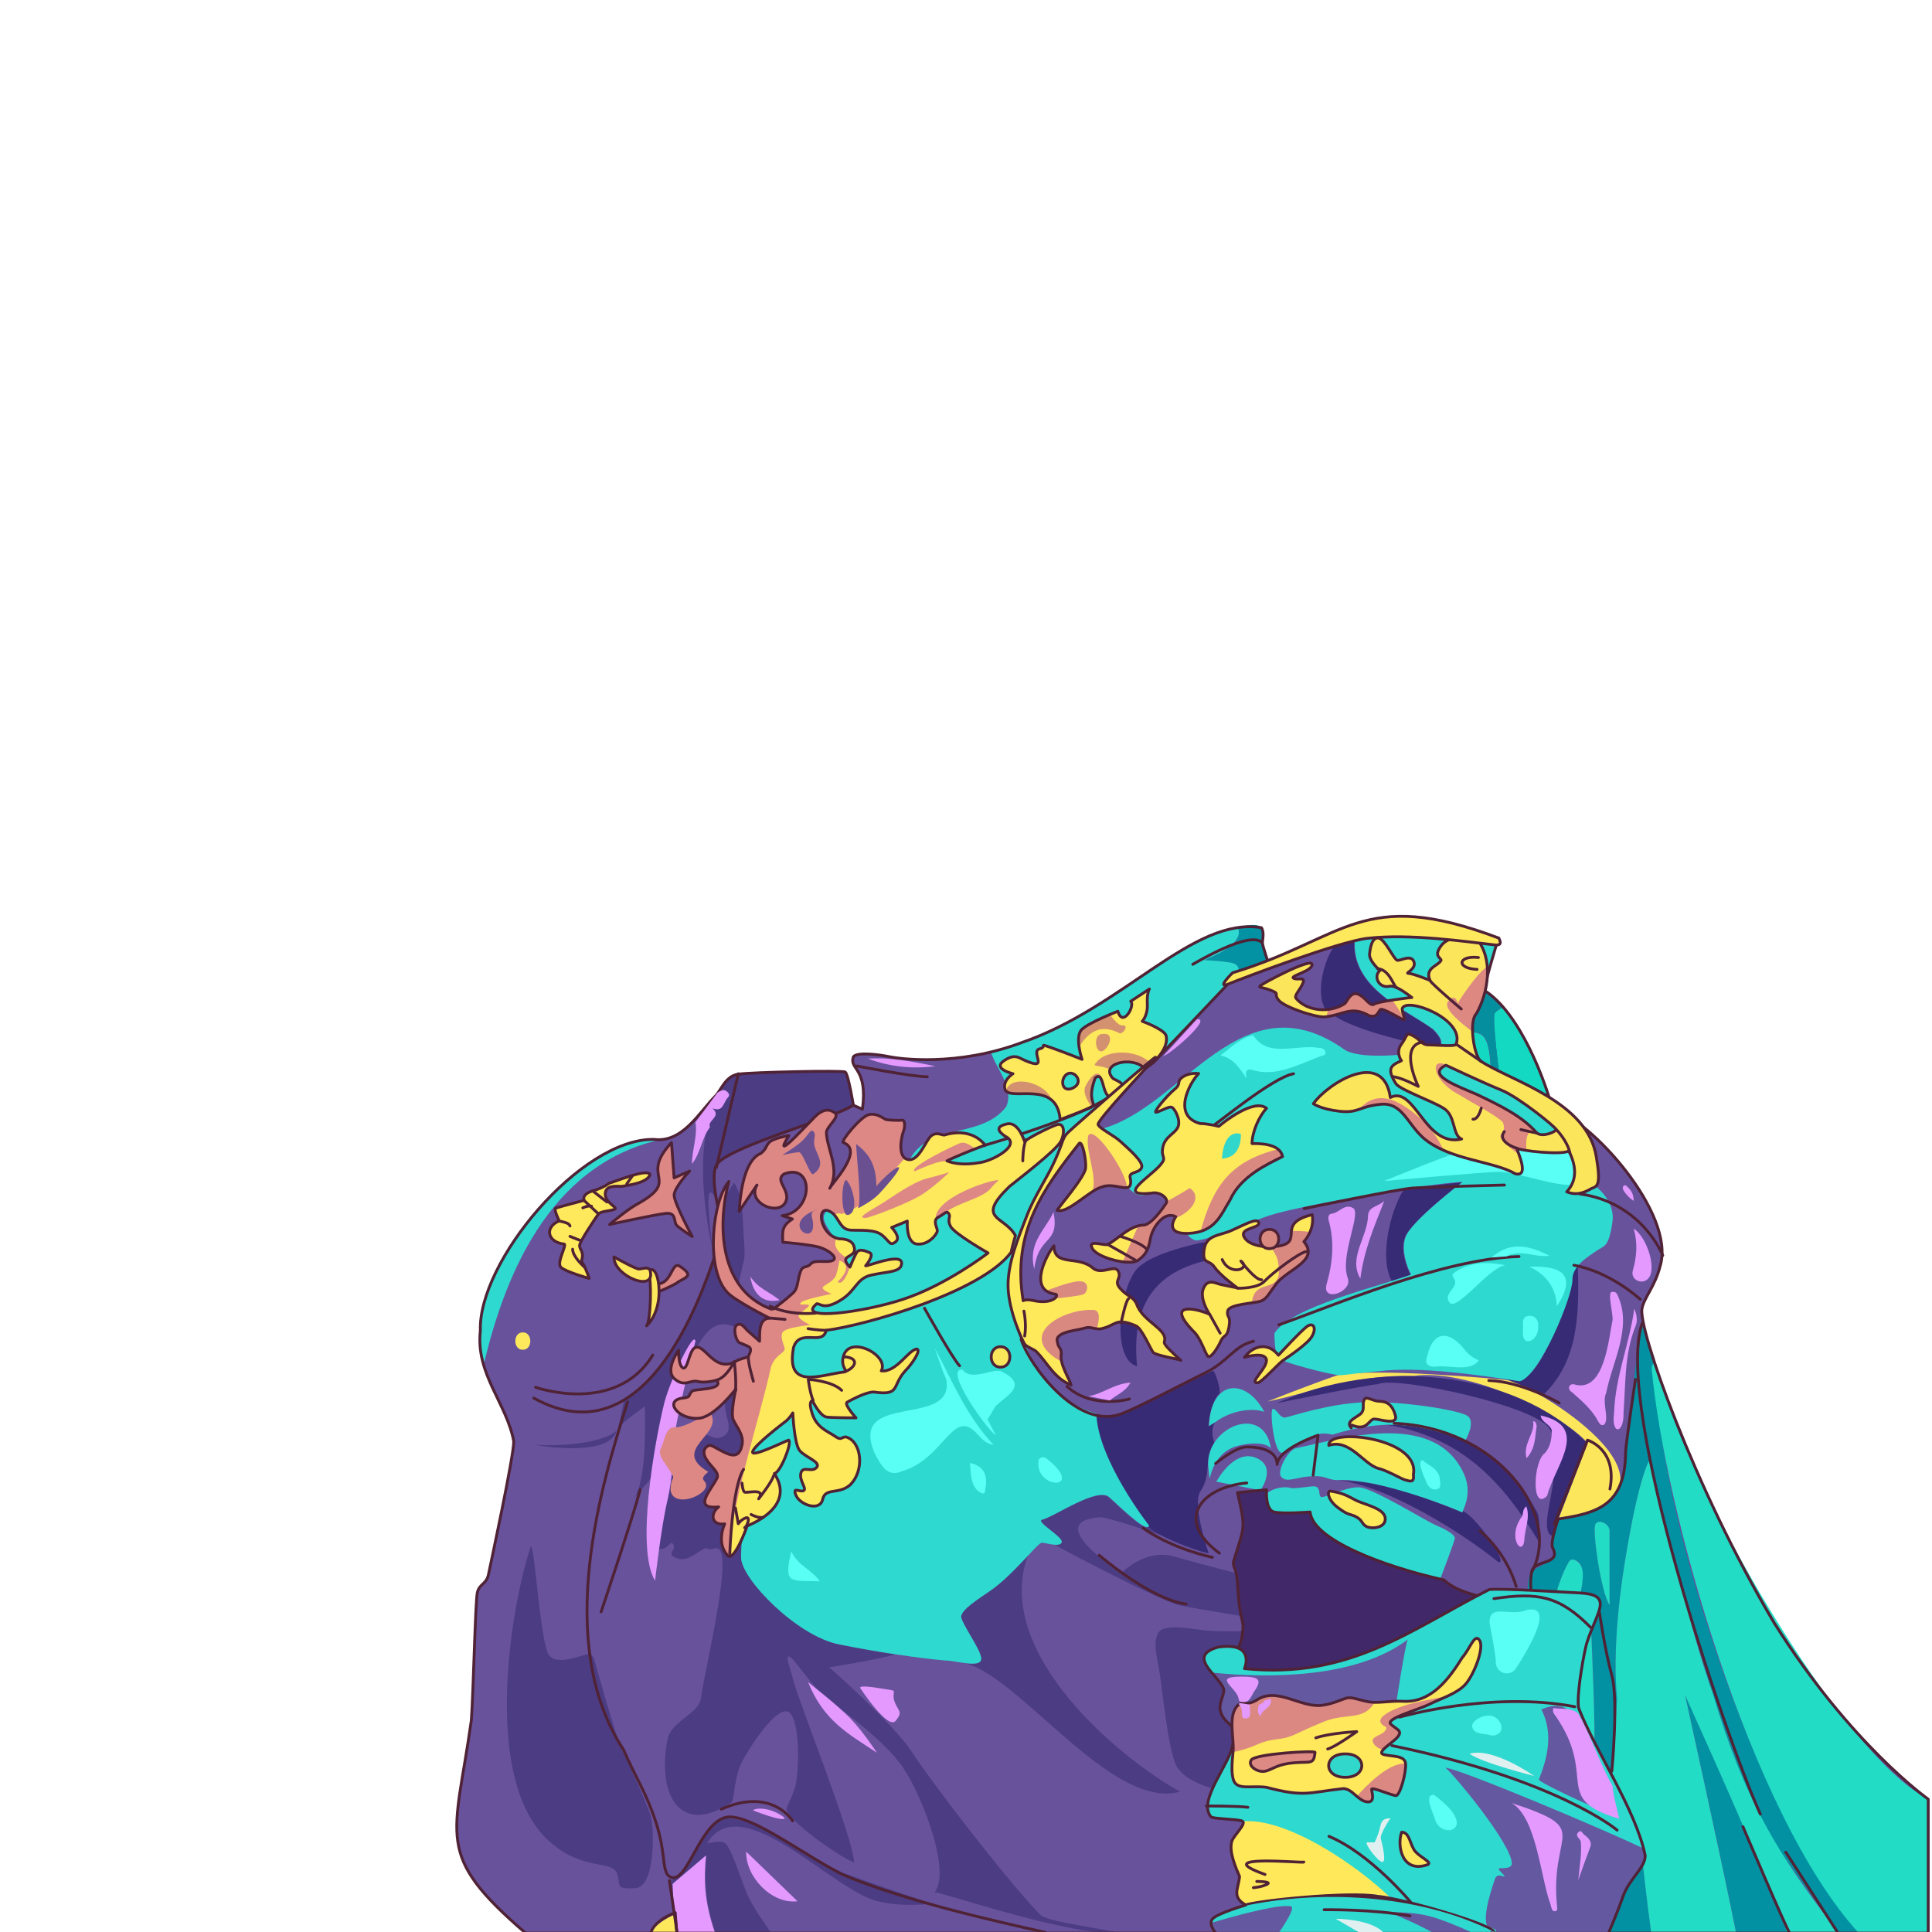 <svg version="1.1" id="图层_1" xmlns="http://www.w3.org/2000/svg" x="0" y="0" viewBox="0 0 1024 1024" style="enable-background:new 0 0 1024 1024" xml:space="preserve"><style>.st1{fill:none}.st2{fill:#2ed9cf}.st3{fill:#4c3c83}.st5{fill:#fee85b}.st6{fill:#4f2235}.st7{fill:#382b75}.st9{fill:#0191a2}.st10{fill:#22dcc5}.st12{fill:#14d9c2}.st14{fill:none;stroke:#4f2235;stroke-width:1.5;stroke-linecap:round;stroke-linejoin:round;stroke-miterlimit:10}.st15{fill:#59fff5}.st16,.st17{fill:#dd8884;stroke:#4f2235;stroke-width:1.5;stroke-linecap:round;stroke-linejoin:round;stroke-miterlimit:10}.st17{fill:#fee85b}.st18{fill:#e399fe}.st19{fill:#dd8884}.st20{fill:#d4916f}.st21{fill:#6a5091}.st22{fill:#fee95b}.st23{fill:#da8980}.st25{fill:#dd8982}.st27{fill:#ffe95b}.st28{fill:#6458a0}.st29{fill:#e0f0f1}.st31{fill:#db8882}.st37{fill:#fee95b;stroke:#4f2235;stroke-width:1.5;stroke-linecap:round;stroke-linejoin:round;stroke-miterlimit:10}</style><path d="M794.3 497.3c-1.2 3-7.1 23.4-7.8 27.5 19.3 11.8 32.9 49.3 36.3 63 19.8 5.1 65.6 55.4 57.1 83.3-2.7 10.7-8.5 16.6-9.6 22.4-2.3 10 27.1 94.3 70 166.6 40.6 64.6 81.7 93.5 81.7 93.5v71H278.6c-48.7-41.9-37.6-50-28.8-112.7 1.1-14.4 2.1-63 3.2-67.8 1.1-4.8 4.8-4.3 5.9-9.6s13.4-62.5 13.4-70.5c-3.7-20.2-20.3-35.7-17.7-58.7-1.3-36.4 53.1-101.9 91.9-101.4 15.3 2 24-14.3 32.6-22.9 3.2-3.2 5.3-10.7 12.3-11.7s55-2.1 56.6-1.1c1.6 1.1 4.3 17.6 4.3 17.6l4.8 2.1c3-22.2-7.2-20.9-4.8-27.8 2.1-2.7 13.9-1.1 19.2 0 5.3 1.1 35.8 5.3 70-7.5 54.1-18.6 90.9-67 127.1-60.9 1.6 2.7.5 6.4.5 8s3.7 12.3 3.7 12.3c47.6-26.6 75.3-19.5 121.5-14.7z" style="fill:#68529c"/><path class="st1" d="M742.1 726c-4.2.2-8 .5-11.4.8 24.1.9 66 4.4 68.7 4.8-.2 0-.6-.2-1.1-.6-13.4-2-41.8-5.8-56.2-5zM749.5 729.2c13.5.2 32.3 2.8 46.4 8.1-14.5-6.3-31.7-8.5-46.4-8.1z"/><path class="st2" d="M256.3 723.7c12.3-52.7 38-109.3 97.7-120.5-.9.1-5.4.4-7.8.5-44.6 1-104.6 77.5-89.9 120z"/><path class="st3" d="M419.1 700.7c-9.9-9.9-32.3-6.3-26.4-25.5 1.2-7.2 2.5-6.7 1.7-16.4-1-13.4-.1-24.3-5.4-32 0 0-5.2 8.7-7.9 11.3 2.2 1.9-.7 23.7-.6 24.5-6 14.3-25.1 68.9-49.6 79 0 0-2.5 12.6-3.4 15.6 3.2-4.1 14.3-11.8 14.3-11.8 0 6.7 1.3 40.8-6.3 49.2 0 0 9.7-10.9 11.4-13.5 1.7-2.5 1.3 24.8 1.3 24.8l7.1-38.7c-.5-19.3 1.2-30.2 11.8-48.4 15.3-33.7 26.8-7.4 46.8-3.1 2.1-4.9 4.5-12.3 5.2-15z"/><path class="st3" d="M327.6 757.2c-.3.4-.5.7-.8 1.1.4-.4.7-.8.8-1.1zM379.7 638.6c.2.4.7.1 1.4-.5-.5-1-1.3-2.3-2-3.5.1 2 .3 3.5.6 4z"/><path class="st3" d="M379.3 617.6c16-12.5 55.3-21.5 73.7-31.6l-.8-.4s-2.7-16.6-4.3-17.6c-1.6-1.1-49.7 0-56.6 1.1-6.7.8-7.5 7.5-10.4 12.3-13.3 22.2-7.5 60.6-3.8 78.2.9 1.6-5.2-37.8 1.8-25-.3-5.4-.2-14.6.4-17zM282.6 765.6c3.3.8 40.4 6.9 44.2-7.3-9 7.8-36.2 8.3-44.2 7.3zM396 1003.9c-3.5-8.3-8.9-26.4-12.4-27.4s-8.9.6-8.9.6c18.3-30.6 67.9 26.7 91.8 30.9 12.4 2.9 27.4 1 27.4 1s-44.6-15-49.7-17.5c-20.4-8.7-40.5-29-62.4-27.7-11 5.4-16.7 30.4-26.2 32.5 0 0 .7 6.3 1.6 13.9-.3-6.5-.5-11.6-.5-11.6l17.7-15.1c-1.2 12-.7 25.2 5 41.3H409c-4.4-6-10.6-15.3-13-20.9z"/><path d="m374.2 983.4-17.7 15.1c-.1-.8.5 10.3.6 14.7.6-.4 1.4-.3 1.4.5l.9 10.9H379c-5.9-16.9-6-28.6-4.8-41.2z" style="fill:#e59aff"/><path class="st5" d="M357.3 1014.9c-2.8 1.2-10.8 5.1-11.5 9.8h12.3l-.8-9.8z"/><path class="st6" d="M358.3 1013.1c-3.1.3-12.8 5.2-14.1 11.5h1.5c.7-4.7 8.7-8.6 11.5-9.8l.8 9.8h1.5l-.9-10.9c.1-.2-.1-.4-.3-.6z"/><path class="st3" d="M292.4 977c16.2 14.2 31.9 9.1 34.5 15.7 2.5 6.6-1.5 8.6 9.6 8.1 11.2-.5 10.1-31.4 8.6-37.5s-12.7-30.4-15.7-36.5-14.7-48.2-14.7-48.2l-1.5-2c-3-.5-17.7 7.1-22.3.5-4.6-6.6-7.6-59.8-9.6-57.3-10.1 29.5-27.2 125.8 11.1 157.2zM588 793.9c-6.1-6.4-29.5 10.2-36 11.7-3.9 1.1 18.9 13 7.2 13.2 6.6 4 57.1 30.1 65.7 32 9.1 2 50.7 8.6 50.7 8.6l-17.2-24.8s-20.3-5.1-36-9.6c-15.7-4.6-28.4 9.1-28.4 9.1-3.2-3-41.1-27.6-11.1-29.9 4.8 0 26.8 7.6 32.6 9.6-2.3-1.3-4.6-2.9-6.9-4.5-1.9 2.9-17.7-12.9-20.6-15.4zM655.4 895.8c13.6-7.4 14.6-6.3 20.3-19.2l-8.6-11.7c-6.6-1-19.3.5-30.4-1-11.2-1.5-21.3-3-23.3 2.5-2 5.6-.5 10.1 1 18.8 1.5 8.6 4.6 42.1 9.1 50.7 4.6 8.6 20.3 12.7 22.8 12.7S664 944 664 944s-1-17.7-2.5-20.3c-1.5-2.5-11.7-11.7-13.2-13.7s3.5-12.1 7.1-14.2zM524.1 843.6c-12.1 8-13.7 10.1-14.7 12.7-1.1 6.2 24 30.5 0 24.8 29.7 4.7 79.1 78.9 116.1 68.5-30.3-16.5-99.7-72.9-80.7-125.2-5.5 5.9-13.4 14.4-20.7 19.2zM551.5 1015c-15.8-16-55.7-67.3-69.4-88.2-8.9-12.6-34.5-36-42.6-43.1 0 0 23.6-3.6 35.1-6.8-9.3-1.4-19.6-3.2-30-5.3-22.3-4.6-51.2-34.5-51.7-45.6-.4-9.3 4.8-52.7 8.6-74.1-4-8.5-10.1-18.2-14.7-13.6-7.1 7.1 3.5 17.7-2.5 22.3-6.1 4.6-8.1-2.5-14.7.5s-11.2 11.7-14.2 20.8c-1.7 8.1-15.9 41.7-4 39 3.6-1 4.1-5.1 5.6-2 1.5 3-4.6 4.6 2 7.1s13.7-7.1 16.2-5.1 8.6-6.6 7.6 12.2-10.1 57.3-11.2 66.4c-1 9.1-14.7 11.7-17.7 21.8-5.9 29 5.8 52.7 34 33.9 1.5-2.6 1-13.7 6.1-22.8s19.3-30.4 24.8-24.3c5.6 6.1 4.6 33 2.5 39.5-2 6.6-5.3 10.6-4.1 12.2 3.3 7.5 28.8 24.9 35.5 27.4-.3-12.7-28.3-82.5-32-95.8-1.7-7-5.1-14.7-2-13.2 3 1.5 11.7 16.5 21.8 23.8 10.1 7.4 27.4 20.8 35.5 31.4 10 11.2 29.1 58 19.3 69.5 1.8-.7 71 23.2 98.3 21.8-6.5-2.2-38.4-6-42.1-9.7z"/><path class="st7" d="M608.7 808.6c0 .2-.1.4-.2.5 7.5 7.1 33.2 15.2 32.1 14.1 0 0-8.6-24.8-4.6-32.4 6.7-9.7 1.7-17.8 7.6-26.1-1.1-3.7-1.7-7.2.4-11-2.1 1.3-3.5 2.2-3.5 2.2s.6-12.1 6-17.6c.1-3.5-2.2-10.8-3.5-11.8 0 0-40.6 19.3-47.7 22.3-8.9 3.5-12.2.8-14.6 1.9 1.7 24.8 28 57.9 28 57.9zM650.8 666.2l-9.6-8.1c-1.5-.5-27.4 5.1-36 12.2-11.4 6.6-17.3 50.2-2.5 53.8-3.7-36.7 13.2-53.9 48.1-57.9z"/><path d="M749.5 729.2c32.2-4.1 82.3 23.4 92 35.8l-15.7 40.6c79.8-13.7-7.6-69-26.3-74-3.9-.7-73.2-6.9-90.9-2.6-13 4.4-36.8 13.8-36.8 13.8 22.3-4.4 45-14.3 77.7-13.6z" style="fill:#fce65b"/><path class="st7" d="M759.3 545.5c-14.5-10.7-46.1-22.6-41-50.5-12.2-3.2-23.1 28.6-15.9 39.7 12.8 12.4 48.8 17.5 57 21.7 5.3-1.2 6.1-4.7-.1-10.9zM817.6 718.9c-6.1 11.2-12.2 13.2-12.2 13.2s-2.8-.4-7.2-1.1c1.6.5 18.3 7.3 20.4 7.7 18.1-17.9 18.4-42.3 17.7-67.8-1.8 2.1-3 4.6-3 7.5 0 7.6-9.6 29.4-15.7 40.5zM744.6 656c3-8.6 30.4-29.4 30.4-29.4s-16.7 1.8-30.8 3.6c-7.6 11.8-13.2 36.7-6.6 48.7 6-1.9 10-3.2 10-3.2s-6-11-3-19.7zM740 788.9c-11.6-3.6-24.4-3.7-31.3-4.4 27.1 2.8 68.2 29.3 85.5 43.5 6 1.1-12.4-24.8-18.9-27.1-.2.4-.3.7-.3.7s-20.2-8.2-35-12.7zM733.1 754.9c42 6.1 63.7 31.5 82 61.4 0 0 2.5-11.7-1.5-16.7-11.8-22-37.2-44.7-80.5-44.7z"/><path class="st7" d="m825.7 805.6 15.7-40.6c-40.1-39.9-111.4-45.1-164.7-21.3 0 0 44.6-9.1 53.7-10.1 9.8-4.5 86.7 12.2 91.3 24.4 4.1 4.1 1.5 15.7 1.5 23.8 1 8-7.8 30.8-.1 32.4.1-4.3 2.7-9.2 2.6-8.6z"/><path class="st9" d="m870.8 988.6-17.2-31.9 3.5-56.8s-3.5-24.8 4.1-72 13.2-54.2 13.2-54.2c11.1 46.9 37.4 154.3 63.9 199.7 5.9 9 26 37.4 36.4 51.2h10.5c-56.6-64.4-108.1-229.5-108.1-302.8-4.6-12.8-6.7-20-6.9-20.4-5.1 29.7-7.5 69.2-12 87.3-2.5 11.1-31.9 16.8-32.6 16.9-3 1.8-2.8 17.2-2 19.8 0 2-9.6 5.1-12.2 8.1-2.5 3-2 23.3-3 21.8L771 1024.6h104.2c-2.1-15.7-4.4-36-4.4-36zm-38.5-161.7c10.8-2.5 5 21 4.1 22.3l-12.2.5c0-7.6 6.6-21.8 8.1-22.8zM845 927.8c-1 7.6-11.7-4.6-14.2-15.7-3.3-17-3.8-30.3-4-41.6l16.7-5.1s2.5 54.8 1.5 62.4zm8.1-77.1c-4.6-6.6-9.1-39-7.6-42.6 1.5-3.5 7.6-.5 7.6 3v39.6z"/><path class="st9" d="M893.2 898.4s20.1 90.8 27.1 126.2h27.2c-18.7-47.1-36.4-86.5-54.3-126.2z"/><path class="st10" d="M826.7 870.5c.2 11.3.7 24.5 4 41.6 2.5 11.2 13.2 23.3 14.2 15.7s-1.5-62.4-1.5-62.4l-16.7 5.1zM838.9 833.5c-.5-6.1-5.1-7.6-6.6-6.6s-8.1 15.2-8.1 22.8l12.2-.5s3-9.6 2.5-15.7zM907.9 897.9c-13.1-36.6-27-99.7-33.5-124.2 0 0-5.6 7.1-13.2 54.2s-4.1 72-4.1 72l-3.5 56.8 17.2 31.9s2.2 20.3 4.4 36h45c-7-35.4-27.1-126.2-27.1-126.2 18 40 35.5 78.8 54.3 126.2h27.3c-33.4-42.7-49.9-70.9-66.8-126.7z"/><path class="st10" d="M875.4 725c6.5 73.4 51.7 235.9 109.8 299.6h36.8v-71c-46.5-23.9-128.6-165.9-144.9-231.9-1 1.1-1.7 2.2-1.7 3.3z"/><path d="M655.4 498.4c-2 4.1-17.2 10.6-17.2 10.6s13.2.5 16.2 2 2 5.6 2 5.6-1.4 1.3-3.5 3.4c10.3-9 28-5.2 30.9-13.2-6.5 2.9-11 5.1-11 5.1s-3.7-10.7-3.7-12.3c1.5-9.3-.7-10.9-13.1-8.2.5 2.5.3 5.2-.6 7z" style="fill:#0292a3"/><path class="st2" d="M392.8 825.9c.5 11.2 29.4 41.1 51.7 45.6 10.4 2.1 20.7 3.9 30 5.3 10.6 1.6 19.8 2.7 26.3 3.3 5.4-.1 19.4 4.4 19.3-1 0-4.6-11.7-20.3-10.6-22.8 1-2.5 2.6-4.6 14.7-12.7 7.3-4.8 15.2-13.3 20.8-19.2 3.6-3.9 6.3-6.7 7.1-6.7 1.4-.3 10 2.9 10.7-.5 0-3-13.7-10.6-10.6-11.7 6.5-1.4 30-18.1 36-11.7 2.9 2.4 18.8 18.3 20.6 15.2.1-.1.2-.3.2-.5-.1 0-27.3-34.9-27.9-59.3-38.4-10.3-51.5-64.8-42.1-91.3 26.3-56.1 72.6-95.4 117.5-141.4 0 0 1-4.1-2-5.6s-16.2-2-16.2-2c2.5-1.4 22-8.1 17.7-17.5-39.5 8.8-74 52.4-130.8 66.1 2.5 8.6 12.6 19.1 8.1 29.1-14 18.2-44.2 7.3-52.8 31.9-4.6 8.6-3 9.1-12.7 16.7-9.6 7.6-26.9 2.5-30.4 7.6s5.6 11.2 7.1 19.3 2.5 14.7-2 18.3c-4.6 3.5-17.2 6.1-20.3 12.2-3.8 8-4.1 13.6-8.3 23.3-4 10-7.3 14.9-10.5 26.4-5.1 21.8-10.9 71.8-10.6 83.6zM665.5 772.6c-11.7-4.6-20.8 12.7-20.8 12.7l23.3 4.6c.1 0 9.2-12.7-2.5-17.3z"/><path class="st2" d="M640.6 779.1c.2 2.7.6 4.7.6 4.7s2-14.7 15.7-17.7 16.7 1.5 16.7 1.5c-3.8-24.7-36.5-10.6-33 11.5zM777.6 750.3c-5.1-3-33.5-7.6-53.2-7.1-19.8.5-40.1 7.6-43.1 8.1s-4.6-4.6-6.6-4.6.5 23.3 4.6 23.3c9.1-1.9 14.6-12.8 26.9-9.6 30.1-9.3 46.7-5 70.5 3 0 0 5.9-10 .9-13.1zM670.1 806.6c15.5 28.4 43.7 34.5 67 41.1l26.4-11.2s7.6-19.8 7.6-21.3-3.5-4.1-9.6-6.6-34-20.3-41.6-20.3-18.2 6-19.8 5.1.5-6.1-4.6-5.6-8.1 1-10.6 1c-7.8-2.4-22.7 3.4-14.8 17.8z"/><path class="st2" d="M775.5 780.3c-16.1-33.5-66.5-17.2-88.8-12.7-4.6 1.5-10.1 12.7-7.6 15.2s4.7 1.4 12.2 0c12.2-1.4 10.8 1.4 17.4 1.7 18.1-1.5 56.6 12.6 66.3 17.1 1.5-3.3 5.4-11.6.5-21.3zM730.7 726.8c21.3-2.8 54.6 2.2 74.8 5.3 10.6-2.7 28-44.8 27.9-53.8-.2-7.1 8.2-12.2 12.6-15.2 4.1-3 6.6-1.5 8.6-15.2S842 626.1 842 626.1c-1-8.7-5.6-17.3-1.4-27.2-4.8-2.8-11.4-7.4-17.7-11.1v-.2c-6.6-4.3-12.8-8.3-15.8-10.2-8.1-5.1-28.4-7.6-29.9-13.2-6.2-23.9-2-27.9 11.8-49.1.7-3.1 5.5-18 5.5-18-1.7.1-61.5-7.7-75.6-3.8-6.5 29 25.5 41.1 40.7 52.2 6.2 6.2 5.5 9.7.2 11-7.5 1.8-36.9 5.8-46.8.1-54.6-39-85.4 29.2-128.3 41.5-2.5 1 3.5 21.8 13 31.2s9.8.2 18.4 1.7c14.4 5.7 6.7 22.3 17.3 26.4 4.6 1 31.4-10.6 39.5-13.2 18.4-5.8 83.4-16.8 102.4-17.8 0 0-27.4 20.8-30.4 29.4-3 8.6 3 19.8 3 19.8-19.9 7.1-63.1 17-72.4 31 0 0-.2 11.7 2.5 13.7 3.1 2 25.5 8 31.9 8.6 2.1.1 8.8-1.1 20.8-2.1z"/><path class="st12" d="M833 592.6c-2.7-2.3-8.2-4.2-9.7-4.7 6.1 3.9 12.5 8 17.3 11-3.9-3.3-6.7-5.5-7.6-6.3zM775.5 537.4c-2.5 8.1 0 21.3 1.5 26.9 1.6 5.6 21.8 8.1 29.9 13.2 3.1 1.9 9.2 5.9 15.8 10.2-1.3-5.4-14-44.2-26.5-53.7-2 1.3-3.6 2.3-4 3.1-1.5 2.5 2.5 33 2.5 33l-4.6-1c-.4-32.4-10.9-15.1-14.7-27.4-.2-6.2 6.6-18.7 11.4-18.5.4-1.6 1-4 1.4-5.9-5.3 6.4-11.2 15.4-12.7 20.1z"/><path d="M775.5 541.5c3.9 12.3 14.3-4.9 14.7 27.4l4.6 1s-4.1-30.4-2.5-33c.4-.7 2-1.8 4-3.1-5.7-6-9.8-9.1-9.8-9.1s.2-.7.4-1.8c-4.8-.2-11.6 12.4-11.4 18.6z" style="fill:#048e9e"/><path class="st2" d="M644.2 753.7c8.5-6.3 19.6-7.6 25.9-5.4-10-18.6-28.5-16.9-29.3 7.6 0 0 1.2-.9 3.4-2.2z"/><path class="st10" d="M845.5 808.1c-1.5 3.5 3 36 7.6 42.6v-39.5c0-3.5-6.1-6.6-7.6-3.1z"/><path class="st14" d="M794.3 497.3c-1.2 3-7.1 23.4-7.8 27.5 19.3 11.8 32.9 49.3 36.3 63 19.8 5.1 65.6 55.4 57.1 83.3-2.7 10.7-8.5 16.6-9.6 22.4-2.3 10 27.1 94.3 70 166.6 40.6 64.6 81.7 93.5 81.7 93.5v71H278.6c-48.7-41.9-37.6-50-28.8-112.7 1.1-14.4 2.1-63 3.2-67.8 1.1-4.8 4.8-4.3 5.9-9.6s13.4-62.5 13.4-70.5c-3.7-20.2-20.3-35.7-17.7-58.7-1.3-36.4 53.1-101.9 91.9-101.4 15.3 2 24-14.3 32.6-22.9 3.2-3.2 5.3-10.7 12.3-11.7s55-2.1 56.6-1.1c1.6 1.1 4.3 17.6 4.3 17.6l4.8 2.1c3-22.2-7.2-20.9-4.8-27.8 2.1-2.7 13.9-1.1 19.2 0 5.3 1.1 35.8 5.3 70-7.5 54.1-18.6 90.9-67 127.1-60.9 1.6 2.7.5 6.4.5 8s3.7 12.3 3.7 12.3c47.6-26.6 75.3-19.5 121.5-14.7z"/><path class="st14" d="m696 781.9 2.6-21.2s-21.2 7.2-21.7 15.5c0-7.8-9.8-9.3-16-9.3s-16.6 8.8-16.6 8.8M811.9 833.1c16.4-30.6-18.9-76.7-73-78.7M332.6 743.1c-13.3 42.2-39.7 127.1-2.1 184.3 6.2 14.5 11.9 22.3 17.1 38.3s3.2 23 6.2 28c10.5 10.2 17.2-34.1 35.2-30.5 13.5 1.6 39.9 21.7 58 30.5 32.9 14 81.7 24.8 107.1 30.5"/><path class="st14" d="M379.7 663.3c-8.9 26.7-38.3 110.2-96.8 77.7M379.7 618.8l11.6-49.7M452.2 585.7c-8.4 6.4-64.8 21.7-72 31.1-4.1 4.7.5 23.8.5 23.8M491.5 570.7c-8.3 0-37.3-5.7-37.3-5.7M611.1 563.4l39.3-41.4M641.6 597.6c2.9-1.4 32.6-26.4 44-28.5M797.4 628.1s-40.4 1-48.7 1.6-57.5 10.9-57.5 10.9M866.8 731.1s-4.7 31.6-5.2 38.3c-.1 28.7-15.2 32.6-35.7 35.7 0 0-4.1 11.4-3.1 15 5.3 9.6-10 6.4-10.9 12.9-1 4.1-.5 9.3-.5 9.3"/><path class="st14" d="M933 961.5c-19.4-42.8-77.4-215.4-62.7-259.9M948.6 1024.6c-1.5-1.6-24.8-56.4-24.8-56.4M946.5 981.7l27.4 42.4M854.3 938.7s3.6-37.8 0-50.7-6.7-34.2-6.7-34.2M869.4 688.7s-15.5-14.5-35.2-18.1M881.3 665.4s-10.9-28-44-32.6M677.8 702.2c28.4-10 87.3-35.2 127.3-36.2M669 499.7c-6.3-6.8-34.7 10.3-36.8 11.4M283.9 735.3s42.4 15 62.1-17.1M420.1 965.1s-10.9-18.1-37.8-6.2M354.8 996.7l4.2 28.5M318.6 854.3s16.6-49.2 20.7-64.7M660.8 786c-24.3 2.3-38.5 19.7-14.5 37.2M642.6 825.4s-20.7-4.1-36.8-15.5M582.6 824.3s26.9 23.3 46.1 25.9M803.6 840.9s-4.1-16.6-19.2-29.5M823.8 807.8l17.6-44.5s16 4.7 11.9 25.9M826.4 743.6s-19.7-11.4-37.3-11.9M541.2 709.9c4.3 13.3 28.8 47 51.8 39.9 7.2-2.1 37.3-18.1 46.1-22.3 12.3-6.3 15-14.2 25.3-16.6"/><path class="st14" d="M598.6 741.5s-19.7 5.7-33.1-6.7M508.6 723.9c-3.6-3.6-18.6-30.5-18.6-30.5"/><path class="st15" d="M836.1 627.7c-10.1 2.2-30.9-6.5-41.9-6.6-6.7 0-60.7 4.9-60.7 4.9s41-16.9 45-16.9 52.6-3.6 56.6-2.2 7.1 10.7 7.1 10.7"/><path class="st16" d="M360.4 671.2c-4.8-3.3-4 11.2-14.1 9.1v5.5s11.4-4.6 13.2-6.4c4.9-2.7 7.9-3.5.9-8.2z"/><path class="st17" d="M343.6 674.4c2 3.2 1.3 25.9-.9 28.3 11.5-11.2 5.5-36.1.9-28.3z"/><path class="st18" d="M368.6 710.8s-10.5 42.3-10.9 49.6c-.5 7.3-.9 21.9-4.1 35.5-3.2 13.7-6.4 41.9-6.4 41.9-10.4-16.8-.2-73.9 5-94.7 3.2-11.8 15.5-38.2 16.4-32.3z"/><path class="st19" d="M376.3 748.6c8.2 11.7-21.5 19.4-.9 31.5-6.1 5-.1 4-1.3 8.2-2.1 5.5-17.5 10.6-18.7 1.4.2-9.3 4-3.4-1.8-12.3-3.2-4.6-4.8-7.2-3.2-10 1.6-2.8 2.3-11.4 7.3-10.9s18.6-7.9 18.6-7.9z"/><path class="st5" d="M617.9 548.5c-1.9-3.4-12.5-7.2-12.5-7.2s3-3 2.7-9.1 1.1-8 1.1-8l-9.9 6.5c2.5 2.2-4.2 14.2-6.8 5.3 0 0-14.8 5.7-19 9.5s0 16 0 16-8.4-3.4-16-6.1c-7.6-2.7-2.3-.8-6.1.4-6 1.1 5.2 11.9-7.6 6.5-3.8-1.5-5.7-4.2-11.8 0s4.9 6.8 4.9 6.8-5.7 3.4-4.2 8.4c2.7 6.5 27.4-5.7 29.2 15.9 29.5-11.5 11.2-2.3 18.6-22.1 5.9-5 2.5 17.1 12.5 7.6 4.9-4.2-.2-5.7-3-7.2-7.8-8.1 10.6-12.3 16.7-5.3 4.2-2 13.6-11.2 11.2-17.9zm-49.1 28.1c-6.1 3-7.1-4.7-3.4-7.2 3.8-2.7 9.5 4.1 3.4 7.2z"/><path class="st20" d="M557.5 583.3c-2.6-9.3-21.7-14.5-24.4-5.1 2.2 3.3 18.2-1.6 24.4 5.1zM575.3 575.8c-1.7 3.3 1.5 8.5 3.4 11 2.3-2.6-2.3-10.1 1.9-15.6 2-2.5 3.2.4 4.1 3.4-1-8.6-5.6-6.5-9.4 1.2zM610.2 564c-6-7.5-23.5-8.5-29.2-.8-2.7 2.3 2.3 1.5 4.9 2.7.8.3 1.7.5 2.7.7 3.7-7.4 17.5-2.4 18.2-.3 0 0 1.7-1 3.4-2.3zM571.8 555c5.8-9.1 12.3-12.2 21.7-7.3 2 .3 5.2-4.8 1.1-4.2-1.4 0-3.9-2.4-6.4-5.9-8.6 4.2-19.2 6.1-16.4 17.4z"/><path class="st20" d="M583.6 548.1c-4.2.8-3 9.9.4 9.1 3.4-.8 8-10.6-.4-9.1z"/><path class="st14" d="M617.9 548.5c-1.9-3.4-12.5-7.2-12.5-7.2s3-3 2.7-9.1 1.1-8 1.1-8l-9.9 6.5c2.5 2.2-4.2 14.2-6.8 5.3 0 0-14.8 5.7-19 9.5s0 16 0 16-8.4-3.4-16-6.1c-7.6-2.7-2.3-.8-6.1.4-6 1.1 5.2 11.9-7.6 6.5-3.8-1.5-5.7-4.2-11.8 0s4.9 6.8 4.9 6.8-5.7 3.4-4.2 8.4c2.7 6.5 27.4-5.7 29.2 15.9 29.5-11.5 11.2-2.3 18.6-22.1 5.9-5 2.5 17.1 12.5 7.6 4.9-4.2-.2-5.7-3-7.2-7.8-8.1 10.6-12.3 16.7-5.3 4.2-2 13.6-11.2 11.2-17.9zm-49.1 28.1c-6.1 3-7.1-4.7-3.4-7.2 3.8-2.7 9.5 4.1 3.4 7.2z"/><path class="st14" d="M522.3 606.9s50.7-14.4 67-26.5"/><path class="st19" d="M560.2 596.1c-3.6 1.1-17 7.9-17 9s-2.9-10.8-9.4-9.4c-6.5 1.4-4.7 4-1.1 6.5 9.6 4.7-7.5 13.6-14.1 14.1-6.8 1.2-12.9.6-16.7-1 1.5-1 17.3-7.5 20.3-8.3-5.2-6.6-13.4-7.9-21.7-5.4-1.8 0-4-1.8-6.9.4s-6.5 13.7-12.3 12.6-3.6-11.9-2.5-14.8.8-6.4-.7-6.1-7.6 0-8.7-.4-4.7-3.6-9-2.5-15.2 14.4-13.4 14.8c11.4 4.2-6.8 22.3-7.2 24.2 5.7-10-1.5-20.6-1.8-29.6.4-3.6 7.6-8.3 4.3-10.5-3.2-2.2-5.8-1.4-8.7.7-3.2 2.5-25.8 28.1-15.5 11.5 0 0-9 1.4-10.8 4-1.8 2.5-1.1 2.9-4 5.4-10 4-11.2 26.1-11.5 30.7l9.4-13.9c-6.1 10.3 14.6 17.9 15.8 6.7 0-5.8-6.1-9.4-1.4-12.6 16.2-6.1 15.5 20.4-1 22.1l5.4 1.8c-5.7 3.7-5.3 6.4-5.1 12.3 0 0 13.4 1.1 18.8 2.5s10.8 5.8 7.6 7.2c-3.2 1.4-9.4-.7-11.6 1.8s-4 .4-5.4 4-1.4 7.9-2.9 10.1c-.4 1.4-12.1 10.4-12 10.1-28.3-10-29.3-44.8-23.1-67.9-8.8 10.5-12.3 45.6-1.4 58.1 2.9 4.3 23.1 14.4 23.1 14.4-6.5-.1-5.2 9.7-5.4 12.2 0 0-4.1-3.7-5.8-5.1-1.7-1.3-3.6-5.1-6.1-3.6-2.5 1.4-.7 8.3 1.1 9.4 5.9 2.6 7.5 2 4.7 7.6-1.2.3-5.2 1.4-6.1 2.1-12.1 7.2-17-10.3-22.4-6.8-2.9 2.2-3.6 11.9-6.1 10.5s-2.2-9.4-2.2-9.4-7.6 10.5-2.2 15.2 8.3.4 12.3 1.4c4 1.1 10.1-.7 10.1-.7 4.2 5.8-13.2 4.2-13.4 6.2-1.8 2.2-.4 2.5-3.6 3.2-11.8.7-3.8 11.8 7.6 10.8 8.3-.7 19.5-15.5 19.5-15.5s-2.9 12.6-1.4 16.2 5.8 7.9 4.7 13.4c-1.1 5.4-3.7 6.6-8.7 4.3s-7.2-4.3-8.7-4c-1.4.4-4.3 2.5-1.8 6.9s6.9 6.9 6.1 10.1c-2.7 6-13.9 17.1.7 15.6-4.6 3.4-4 10 3.2 9 0 0-4.7 9.7 1.4 16.6 3.7 4.1 10.5-15.5 10.5-15.5 9.8-4 23.9-13.4 14.4-27.8 3.2-.3 9.6-16.5 7.6-17.7-1.2.2-20.2 9.7-19.1 6.1 1.1-3.6 15.9-14.8 17.7-16.2 1.8-1.4 3.6-4.3 3.6-4.3s.7 16.2 3.6 19.9c2.9 3.6 11.6 6.1 9 9s-7.2-1.1-8.3 2.9c-1.1 4 3.4 8.4 1.4 9.4s-6.1-2.5-4 2.5 12.6 8.7 14.1 2.2c1.4-6.5 8.3-2.5 14.4-7.6 8.1-7.7 6.4-23.3-2.1-25.6-2.5 0-2.2 2.2-5.8-.4-3.6-2.5-9.4-4.3-11.9-11.6s0-7.2 0-7.2 4 8.3 7.6 8.7 15.5.4 15.5.4-6.6-7.3-4.7-8.3 9.7-5.4 14.1-5.4c14.4 2.1 9.4-3.2 16.7-11.2 3.6-3.6 8.7-11.2 6.1-11.6-4.5.5-10.7 12.5-18.8 11.6 4.5-8.3-17.4-19.6-20.2-7.3-1.4 5.8 3.2 7.6.4 7.9-12.6 1.5-31 9.8-26.7-13 3.3-10.5 15.4-.5 17.3-9.1 20.3-2.5 82.7-20.3 98.1-41.5 0-1 2.2-8.7 2.2-8.7-5.9-10.7-21.4-8.3-3.2-26 4-3.3 25.1-19.3 27.4-24.2s1.4-9.7-2.2-8.6zm-81.4 92.5c-20.7 6.9-57.5 11.9-45.9 2.4 2.1 0 4 3.4 12.5-1.8 8.6-5.2 8.3-11.6 16.5-13.4s13.8-1.5 15.6-4.6c3.5-8.8-17.7.1-18.7-.3 0 0 4.9-5.8 2.1-7s-5.2-1.8-6.4-.6-4 8.3-4 8.3c-6.9-7.1 4.1-4.4 2.2-10.7-.9-4.6-7.9-4.3-7.9-4.3-11.2-2.1-12.6-20.6-3.4-13.5 3.4 3 4 8.6 9.5 8.9s12.8-.6 16.8 2.8 4 5.8 7 3.4c3.1-2.4-2.1-7.6-2.1-7.6l8.3-3.4s-.9 11.6 5.2 12.2 10.6-5.3 10.7-7-2.8-5.5.6-7.3 4.3-3.7 5.5-1.8-1.1 2.8.9 6.7 19.9 14.1 19.9 14.1c-.9.7-22.6 17.2-44.9 24.5z"/><path class="st1" d="M470.8 635.8c-33.6 19.3 6 4.8 19-3.3 7.1-4.8 13.4-11 13.4-11-8.4 1.9-22.2 6.4-32.4 14.3z"/><path class="st5" d="M535.3 628.9c4-3.2 25.1-19.3 27.4-24.2s1.1-9.7-2.5-8.7c-3.6 1.1-17 7.9-17 9s-2.9-10.8-9.4-9.4c-6.5 1.4-4.7 4-1.1 6.5 9.6 4.7-7.5 13.6-14.1 14.1-21.8 2.6-10.4-5.7-33.9 4.6-3-2.2 21.5-14 24.4-15 2.3-.7 5.2 1.1 7.7 3 2.3-.7 5.4-1.9 5.3-1.9-5.1-6.5-13.5-7.9-21.7-5.4-1.8 0-4-1.8-6.9.4-3.1 2.3-7.4 16.1-13.9 11.9-1.5 1.8-3.1 3.6-4.5 5 5.4-2.3-6.2 9.7-9.5 13.8-3.7 4-11 7.6-11 7.6s.1-.3.1-.9c-1 .8-1.8 1.2-2.5 1.5-.3 1.8-3.3 4.6-4.7 2.1-2.7 1.3-.4-.3-4.2.4-.6.1-1 .3-1.4.5 6.6 14.1 15.9 4.3 25.5 10.9 4 3.4 4 5.8 7 3.4 3.1-2.4-2.1-7.6-2.1-7.6l8.3-3.4s-.9 11.6 5.2 12.2 10.6-5.3 10.7-7c.1-1.5-1.9-4.3-.6-6.2-.4-11.1 27.6-20.4 33-20.6.9 0-1.2 1.2-4 4.6-4.2 5-18.6 7.9-23.3 12.4 3 1.7-.5 3.1 1.8 7.4 2 3.9 19.9 14.1 19.9 14.1-.9.9-22.6 17.4-44.9 24.8-20.7 6.9-57.5 11.9-45.9 2.4 13.9 5.5 19.2-13.2 29-15.2 8.2-1.8 13.8-1.5 15.6-4.6 3.5-8.8-17.7.1-18.7-.3 0 0 4.9-5.8 2.1-7s-5.2-1.8-6.4-.6-4 8.3-4 8.3c0 2-3.6 10.1-6.1 7.6 2.4-2.4 8.2-8.7.9-11.3 0 0-.6 4.3-1.8 7.9-2.9 6.1-12.8 5.3-2.4 9.8 0 0-14.7 2.8-16.2 4.6s2.1.6 4 1.2c1.8.6-4.9 4-5.2 5.8s6.1 4.9 6.1 4.9-13.4 1.2-14.7 4 .9 6.4 1.2 8.6-5.2 3.1-7.3 9.8c-5.5 25.5-20.7 70.9-22.4 100.4 3.8 1 9.7-16 9.7-16 9.8-4 23.9-13.4 14.4-27.8 3.2-.3 9.6-16.5 7.6-17.7-1.2.2-20.2 9.7-19.1 6.1 1.1-3.6 15.9-14.8 17.7-16.2 1.8-1.4 3.6-4.3 3.6-4.3s.7 16.2 3.6 19.9c2.9 3.6 11.6 6.1 9 9s-7.2-1.1-8.3 2.9c-1.1 4 3.4 8.4 1.4 9.4s-6.1-2.5-4 2.5 12.6 8.7 14.1 2.2c1.4-6.5 8.3-2.5 14.4-7.6 8.1-7.7 6.4-23.3-2.1-25.6-2.5 0-2.2 2.2-5.8-.4-3.6-2.5-9.4-4.3-11.9-11.6s0-7.2 0-7.2 4 8.3 7.6 8.7 15.5.4 15.5.4-6.6-7.3-4.7-8.3 9.7-5.4 14.1-5.4c14.4 2.1 9.4-3.2 16.7-11.2 3.6-3.6 8.7-11.2 6.1-11.6-4.5.5-10.7 12.5-18.8 11.6 4.5-8.3-17.4-19.6-20.2-7.3-1.4 5.8 3.2 7.6.4 7.9-12.6 1.5-31 9.8-26.7-13 3.3-10.5 15.4-.5 17.3-9.1 20.3-2.5 82.7-20.3 98.1-41.5 0-1 2.2-8.7 2.2-8.7-6.1-11-21.3-8-2.8-26.3zm-45.5 3.5c-7 4.9-28.6 13-30.9 13.1-6.4.3 4.8-4.9 11.9-9.8 7.1-4.8 15.3-9.8 20.2-11s12.2-3.4 12.2-3.4-6.4 6.2-13.4 11.1z"/><path class="st5" d="M452.8 660.8c-2-5.7-7.6-3.5-9.2-4.8-2.9 4.4 1.5 8.6 5.2 10.8 1.8-2.7 5-1.1 4-6z"/><path class="st21" d="M466 632.7c19.1-20.7 8.1-15.2-1.5-4-.1-10.1-3-16.7-10.7-22.3-.2 2.9 2.9 28.4 1.2 33.9 0 0 7.3-3.6 11-7.6zM449.4 644c6.4-1.5 2.4-15.8-.9-18.6-2.5.5-3.2 18.5.9 18.6zM431.2 641.8c-18.6 7.9 4.2 21.1-1 2.8-.2-1.4.3-2.2 1-2.8zM431.2 641.8c1.2-.6 2.1-.9 2.1-.9s-1.2.2-2.1.9z"/><path class="st14" d="M560.2 596.1c-3.6 1.1-17 7.9-17 9s-2.9-10.8-9.4-9.4c-6.5 1.4-4.7 4-1.1 6.5 9.6 4.7-7.5 13.6-14.1 14.1-6.8 1.2-12.9.6-16.7-1 1.5-1 17.3-7.5 20.3-8.3-5.2-6.6-13.4-7.9-21.7-5.4-1.8 0-4-1.8-6.9.4s-6.5 13.7-12.3 12.6-3.6-11.9-2.5-14.8.8-6.4-.7-6.1-7.6 0-8.7-.4-4.7-3.6-9-2.5-15.2 14.4-13.4 14.8c11.4 4.2-6.8 22.3-7.2 24.2 5.7-10-1.5-20.6-1.8-29.6.4-3.6 7.6-8.3 4.3-10.5-3.2-2.2-5.8-1.4-8.7.7-3.2 2.5-25.8 28.1-15.5 11.5 0 0-9 1.4-10.8 4-1.8 2.5-1.1 2.9-4 5.4-10 4-11.2 26.1-11.5 30.7l9.4-13.9c-6.1 10.3 14.6 17.9 15.8 6.7 0-5.8-6.1-9.4-1.4-12.6 16.2-6.1 15.5 20.4-1 22.1l5.4 1.8c-5.7 3.7-5.3 6.4-5.1 12.3 0 0 13.4 1.1 18.8 2.5s10.8 5.8 7.6 7.2c-3.2 1.4-9.4-.7-11.6 1.8s-4 .4-5.4 4-1.4 7.9-2.9 10.1c-.4 1.4-12.1 10.4-12 10.1-28.3-10-29.3-44.8-23.1-67.9-8.8 10.5-12.3 45.6-1.4 58.1 2.9 4.3 23.1 14.4 23.1 14.4-6.5-.1-5.2 9.7-5.4 12.2 0 0-4.1-3.7-5.8-5.1-1.7-1.3-3.6-5.1-6.1-3.6-2.5 1.4-.7 8.3 1.1 9.4 5.9 2.6 7.5 2 4.7 7.6-1.2.3-5.2 1.4-6.1 2.1-12.1 7.2-17-10.3-22.4-6.8-2.9 2.2-3.6 11.9-6.1 10.5s-2.2-9.4-2.2-9.4-7.6 10.5-2.2 15.2 8.3.4 12.3 1.4c4 1.1 10.1-.7 10.1-.7 4.2 5.8-13.2 4.2-13.4 6.2-1.8 2.2-.4 2.5-3.6 3.2-11.8.7-3.8 11.8 7.6 10.8 8.3-.7 19.5-15.5 19.5-15.5s-2.9 12.6-1.4 16.2 5.8 7.9 4.7 13.4c-1.1 5.4-3.7 6.6-8.7 4.3s-7.2-4.3-8.7-4c-1.4.4-4.3 2.5-1.8 6.9s6.9 6.9 6.1 10.1c-2.7 6-13.9 17.1.7 15.6-4.6 3.4-4 10 3.2 9 0 0-4.7 9.7 1.4 16.6 3.7 4.1 10.5-15.5 10.5-15.5 9.8-4 23.9-13.4 14.4-27.8 3.2-.3 9.6-16.5 7.6-17.7-1.2.2-20.2 9.7-19.1 6.1 1.1-3.6 15.9-14.8 17.7-16.2 1.8-1.4 3.6-4.3 3.6-4.3s.7 16.2 3.6 19.9c2.9 3.6 11.6 6.1 9 9s-7.2-1.1-8.3 2.9c-1.1 4 3.4 8.4 1.4 9.4s-6.1-2.5-4 2.5 12.6 8.7 14.1 2.2c1.4-6.5 8.3-2.5 14.4-7.6 8.1-7.7 6.4-23.3-2.1-25.6-2.5 0-2.2 2.2-5.8-.4-3.6-2.5-9.4-4.3-11.9-11.6s0-7.2 0-7.2 4 8.3 7.6 8.7 15.5.4 15.5.4-6.6-7.3-4.7-8.3 9.7-5.4 14.1-5.4c14.4 2.1 9.4-3.2 16.7-11.2 3.6-3.6 8.7-11.2 6.1-11.6-4.5.5-10.7 12.5-18.8 11.6 4.5-8.3-17.4-19.6-20.2-7.3-1.4 5.8 3.2 7.6.4 7.9-12.6 1.5-31 9.8-26.7-13 3.3-10.5 15.4-.5 17.3-9.1 20.3-2.5 82.7-20.3 98.1-41.5 0-1 2.2-8.7 2.2-8.7-5.9-10.7-21.4-8.3-3.2-26 4-3.3 25.1-19.3 27.4-24.2s1.4-9.7-2.2-8.6zm-81.4 92.5c-20.7 6.9-57.5 11.9-45.9 2.4 2.1 0 4 3.4 12.5-1.8 8.6-5.2 8.3-11.6 16.5-13.4s13.8-1.5 15.6-4.6c3.5-8.8-17.7.1-18.7-.3 0 0 4.9-5.8 2.1-7s-5.2-1.8-6.4-.6-4 8.3-4 8.3c-6.9-7.1 4.1-4.4 2.2-10.7-.9-4.6-7.9-4.3-7.9-4.3-11.2-2.1-12.6-20.6-3.4-13.5 3.4 3 4 8.6 9.5 8.9s12.8-.6 16.8 2.8 4 5.8 7 3.4c3.1-2.4-2.1-7.6-2.1-7.6l8.3-3.4s-.9 11.6 5.2 12.2 10.6-5.3 10.7-7-2.8-5.5.6-7.3 4.3-3.7 5.5-1.8-1.1 2.8.9 6.7 19.9 14.1 19.9 14.1c-.9.7-22.6 17.2-44.9 24.5z"/><path class="st22" d="M695.5 643.8c1.5 8.1-4.4 14.3-4.4 14.3 8.4 10.1-8.6 14.5-14.7 22.4-4.4 5.9-5.1 8.1-8.4 9.2-3.3 1.1-16.5 1.5-17.3 5.1-.7 3.7 1.8 2.2.7 8.4s-2.6 3.7-4.4 7.7c-1.8 4-5.2 8.8-6.6 8.1-1.4-.7-3.9-10.1-8.1-13.6-14.7-15.4 1.4-12.1 8.8-8.8 0 0-5.5-8.1-3.3-13.6s6.2-2.9 9.2-2.2 8.8 1.8 8.8 1.8-9.2-6.7-12.1-11c-2.9-4.3-6.6-1.1-5.5-9.2 1.1-8.1 8.1-7.3 14.7-10.3 6.6-2.9 13.6-7 14.3-4s-10.7 2.6-7.7 7.7c2.9 5.1 12.9 5.1 12.9 5.1 22.8-.7 1.4-11.9 23.1-17.1zM623.2 644.9s-7 9.5 7 8.8 16.9-9.9 21.7-17.6c5.8-12.9 20.1-19.1 27.9-23.1-1.5-7-12.1-6.9-16.2-6.9.1-6.3 3.7-14.4 7.7-18.7-6.8-5.4-23 7.6-25.3 9.6 0 0-5.9-1.5-9.9-1.5-14.9-4-5.8-21.3-.8-26.5 0 0-4.8-.7-8.4 1.8-3.7 2.6-.4 3.3-4.4 6.6s-12.1 12.9-9.5 12.1c2.6-.7 6.6-3.3 8.1-2.6s4.8 6.6 3.3 10.3-7 5.1-8.1 11 2.6 4.8-1.5 9.5c-6.1 6.8-23.2 16.6-4.5 14.7 4.4-1.1 9.5 2.9 7.7 5.5s-7 10.3-11.4 11.4c-7.5-.2-14.7 8-19.5 10.3-2.2.7-11-2.9-8.1 2.2 2.9 5.1 20.2 9.2 24.2 6.2 4-2.9 5.5-5.5 6.6-11.8 1.2-6.1 7.5-14.6 13.4-11.3z"/><path class="st22" d="M619.9 715.4c-2.5-2.5-2.9-3.5-2.8-4.2 2.3-6.8-11.7-10.5-14.8-20.4-2.2-4-4.4-3.3-8.4-7.7s.7-5.1-1.1-9.2c-1.8-4-8.4 1.8-13.2-1.5-8.1-7.5-20.8-.6-21-12.1-3.1 3.6-14.7 23.8 1.1 25.7 1.5 1.1-2.2 5.5-12.1 3.3-2.8-.6-4.4-.4-5.3.1-6.1-36.5 10.8-59.5 29.8-83.5 1.5-1.1 3.7 8.4 3.3 13.2s-15.1 21.7-15.1 22.4c5.7 2 17.4-11 23.9-12.4 7.3-3 17.2 5.7 14.7-5.5 0-2.6 5.1-1.8 6.2-4.8s-7-9.9-11-13.6-11.4-7-12.1-9.2 28.6-33.1 30.5-35.6c1.8-2.6-43.7 37.1-46.6 40-2.9 2.9-2.2 4.4-6.6 14.3-4.4 9.9-11 19.1-15.1 29.8s-10.3 25-9.9 37.8c.4 12.9 7.7 28.6 8.8 30.1s3.7 2.2 5.9 3.7c6.3 6.2 9.4 14.2 18.7 18-.7-3-6.2-11-5.2-16.5 0-4-1.5-2.2-2.2-7s11-5.5 14.3-6.6 4.4.4 8.4.4c8.9-1.7 7.7-6.4 18.8-1.8 3.4 1.1 8.1 12.9 9.5 14.3 1.5 1.5 13.5 3.5 14.3 4 1 .6-.7-.5-5.7-5.5z"/><path class="st23" d="M618 637.9c-2.5 3.9-8.7 12.4-14.9 12.1-2.1 5.1-5.9 13.2-8 18.8 9.6 1.5 13.1-3.4 14.8-12.5 1.1-6.2 7.3-14.7 13.2-11.4 0 0-.2.3-.5.8 7.7-2.3 15.4-11 8-16 0 0-7.5 4.7-12.2 7 0 .4-.1.8-.4 1.2zM651.8 636.1c5.8-12.9 20.1-19.1 27.9-23.1 0 0-.7-2.1-2.4-3.9-24.8 6.3-34.3 19.1-41 43.6 8.8-2.7 11.5-10.2 15.5-16.6zM584.2 629.1c4.6-1.4 10 .3 13 .4.8-6.5-17-33.5-20.4-27.7-1.8 7.9 5 21.3 2.2 29.8 1.9-1.1 3.6-2 5.2-2.5zM558.9 688.3c5.8-.6 13.9-1.6 15.4-2.3 2.3-1.1 3.6-7.2-2.5-6.9-5.3.3-14.8 4.1-17.4 5.1 2.5 1.9 7.7.7 4.5 4.1zM579.7 694.3c-16.4-.9-42.3 13.6-17 27.5-.1-1.1-.1-2.3-.1-4.1 0-4-1.5-2.2-2.2-7s11-5.5 14.3-6.6c2.7-.9 4-.1 6.6.3 1.5-5.2 1.9-9.8-1.6-10.1zM684.4 652.4c1.3 6.6-5.3 8.6-10.6 8.7 2.9 5.3 4 5.2 4 14.4-1.7 9.4-13.1 2.5-14.3 15.1 7.5-.9 6.9-2 12.8-10 6.1-7.9 23.1-12.4 14.7-22.4 0 0 1.9-2 3.3-5.2-3-.6-6.6-.6-9.9-.6z"/><path d="M846.1 613.3c-4.6-29.4-44.6-40.1-61-50.7-3.9-2.2-6.7-21.6-2.6-25.3 6.2-11 9.4-28.8 0-40-4-1.1-14.6-1.7-18.7 4-4.2 5.7 0 6.2 0 7.7-1.6 3.1-8.7 3.8-5.9 10.6 0 0-9.2-3.7-11.4-3.7s4.4-2.2 2.9-6.2-7-.4-8.8-.7c-1.8-.4-6.5-11.2-9.9-11.8s-4.4 4.8-4.8 8.4c-.4 3.7 5.5 8.8 5.5 8.8-3.6 3-.7 9.4 4.8 8.4 3.5-1.1 10.7 4.9 12.1 5.9.9-.2-19.3 2.2-20.2 3.7-2.6.7-4.4-4-8.4-5.5s-5.9 4.4-7 5.1c-7.7 4.9-19.8 4.3-25.8-2.9-1.1-1.5 2.2-4.4 3.7-8.1s-3.4-1.2-5.1-2.6c-1.7-1.3 10.3-3.7 9.9-7.3-.4-3.7-26.4 10.3-27.5 11.4-1.1 1.1 1.8.7 6.2 2.6 4.4 1.8.7 1.5 3.7 5.1s18.7 8.8 23.9 8.8c10.2-.8 14.2-6.3 23.9-.7 4.8 1.5 4.8-2.6 6.2-3.3s10.7 5.1 12.1 5.5c1.5.4-.7-2.8-.7-5.9 1.9-6.5 33.4 5.5 28.6 18.8 0 1.5-11 .4-14.7.4s-4-2.6-8.1-4.8c-4-2.2-2.9 0-6.2 4.4s0 8.8 0 8.8c-5.7 2.5-7.9 4.1-3 12.1 2.2 3.3 19.1 9.2 25 12.9 7 3.8 4.8 14.6 9.9 16.5-19.5 4.7-24.8-28.7-37.8-22-3.6-25.9-33-7.7-40.8 3.3 0 0 4 2.9 14 4s10.2-2.6 21.7-3.7 14 10.3 22.8 18c13.6 11.6 37.1 12.1 48.5 18.8 8 2.1.9-12.3.8-13.6 1.4 1.4 24.3 3.9 27.6 1.5 3.5 6.9 5.1 15-1.1 21.7 4.3 1.7 8.1 1.2 13.2-1.8 2.9-1.1 5.1-1.5 2.5-16.6zm-31.6-12.8c-7.5-8.8-19.5-14.6-31.9-20.5-8.5-3.8-27.5-10.2-16.2-15.4 0 0 20.2 9.5 29.4 13.2s29 19.8 29 20.9c0 1-7 4.3-10.3 1.8z" style="fill:#fbe65b"/><path class="st25" d="M780.3 546.7c.4-13.3 9.5-16.4 8.2-34.4-5.5 2.8-16.6 20.2-15.9 19.6 0 0-1.1-6.2-5.1-1.1-2.9 3.6 6.6 11.3 12.8 15.9zM803.9 608.6s2.1.6 5.1 1.2c0-4.2-.8-8.7 3.5-11.2-7.1-8.4-18.5-12.7-29.9-18.6-8.5-3.8-27.5-10.2-16.2-15.4 0 0 .9.4 2.5 1.2-11.4-7.5-10.4 5.7 2.3 13.2 8.4 5.1 22.4 12.5 25.3 15.8 3.6 8.9-9.5 3.6 8.5 17.1-.6-2-1.1-3.3-1.1-3.3zM752.5 592.4c-12-10.1-22.8-15.2-32.5-4.1 26.7-11.5 23.8 13.6 45.3 21.5-2.3-4.6-6.5-12.1-12.8-17.4zM703.1 539.1c9.7-1.5 13.2-5.7 22.5-.6 4.8 1.5 4.8-2.6 6.2-3.3 1.7-.9 11.1 6 12.6 5.3-1.5-3-3.9-7.1-6.4-10.3-15.3 1.9-5.8 5.7-18.2-3.1-6.9-1.1-2.4 6.4-15.9 8.1-.4 1.3-.6 2.6-.8 3.9z"/><path d="M765.3 837.4c-31.9-7.1-69.6-21.3-70.9-36 0 0-14.3 1.1-19.1 0s-4-11.8-4-11.8l-15.4 1.5c4.5 19.8 3.8 17.2-2.2 36.8 0 4 1.5 2.2 2.2 11.4s.7 11 1.8 16.5 1.5 4.8.7 11c-.7 6.2-7 13.6-4 19.1 2.9 5.5 11.4 11.8 19.1 12.1s55.5-1.1 70.9-4c42.7-11 34.2-14.7 43.3-47.4 0 0-14.7-1.9-22.4-9.2z" style="fill:#412869;stroke:#4f2235;stroke-width:1.5;stroke-linecap:round;stroke-linejoin:round;stroke-miterlimit:10"/><path class="st2" d="M645.6 873c20.2-2.9 14 11.4 14 11.4 55.8 5.7 87.8-20.6 129.7-41.9 6.3-.8 41.1 1.5 48.1 1.8 7 .4 11.4 1.8 10.7 7-.7 5.1-5.9 14-7.7 22-1.8 8.1-4.8 25.7-3.7 32 8.8 22.7 30.2 53.5 35.3 78.2 0 6.6-8.4 12.1-11.8 21.7-3.3 9.5-7.7 19.5-7.7 19.5h-208s-4.4-4.8-1.8-7.7 17.6-7.3 17.6-7.3c-7.7-4.3-3.9-8.6-3.3-15.1-1.9-4.4-5.8-13.2-4.1-18.7 1.1-3.3 8.1-9.5 5.5-10.7-2.6-1.1-15.1-1.1-16.5-2.2-7.5-8.5 10.2-28.2 11.4-38.2 3.7-12.6-4-8.8-6.6-18.3-.7-4.4 2.6-8.8 1.8-11.4-2.5-7.2-20-17.2-2.9-22.1z"/><path class="st1" d="M707 1003.8c-3.1 0-6.4.2-9.6.5 3.2-.2 6.4-.4 9.6-.5z"/><path class="st27" d="M660.1 1008.9c7.7-1.9 59.9-8.1 76.5-3.4-16.7-16.2-54.5-42.5-78.2-40.1 1.3.5.2 2.3-1.3 4.4-8.5 8-2.9 18-.1 25 0 4.6-4.8 10.6 2.6 14.7.1-.4.3-.6.5-.6zM659.6 1009.9c-.8.2-2 .6-3.6 1.1 1.3-.2 2.6-.5 4-.7-.2-.1-.4-.2-.4-.4z"/><path class="st28" d="M852.4 1024.7s4.4-9.9 7.7-19.5c3.9-11.4 14.4-15.7 11.1-25.4-19.4-9.4-95.8-41.7-105.1-42.9 3.8 2.8 35.6 40.8 35.2 51.1-.7 3.3-7.3 1.5-7 2.6s4 4 2.9 4-3.3-1.8-4.8 1.1c-1.5 4.6-6.9 19.9-4.1 25.2 2.5 1 4 1.6 4.1 1.7.8.3.5 1.5-.3 1.5-.5-.1-.7-.3-2.4-1 .4.6.8 1.1 1.3 1.6h61.4zM815.6 943.2c.4 1.5 20.2 10.7 26.8 13.6l9.5-3.7c-1.4-9.5-11.4-35.6-20.2-46.3-5.9-5.5-14.7-.7-14.7-.7 6.3 12.4 3.4 25.3-1.4 37.1zM757.2 1015.5c-10.7-2.6-20.6-1.8-20.6-1.8s12.6 4.9 23.5 11h21c-7.5-3.5-17.7-7.7-23.9-9.2zM684.1 1010.4c-7.1-1.5-34.3 6.5-42.3 8.8 0 2.7 2.6 5.5 2.6 5.5h33.2c3.9-5.6 9.2-14.1 6.5-14.3zM648.5 895c.7 2.6-2.6 7-1.8 11.4 1.1 7.3 9.5 6.9 7.1 14.7 8.4 3.9 22.1-1.2 27.3-2.6l58.8-14.3c.3-3.7 5-32.4 6.2-35.2-27.6 20.8-74.1 20.5-103.8 17.5 2.9 3.5 5.8 7 6.2 8.5z"/><path class="st6" d="M792.1 1024c4-3.4-48.5-18.6-61.6-19.6-15.3-2.9-65.8 2.4-70.9 4.7.4.2.6.4.6.4s-.3.1-.7.2c.1.2.2.4.4.4 37.7-8 90.2-7.2 132.2 13.9z"/><path class="st14" d="M645.6 873c20.2-2.9 14 11.4 14 11.4 55.8 5.7 87.8-20.6 129.7-41.9 6.3-.8 41.1 1.5 48.1 1.8 7 .4 11.4 1.8 10.7 7-.7 5.1-5.9 14-7.7 22-1.8 8.1-4.8 25.7-3.7 32 8.8 22.7 30.2 53.5 35.3 78.2 0 6.6-8.4 12.1-11.8 21.7-3.3 9.5-7.7 19.5-7.7 19.5h-208s-4.4-4.8-1.8-7.7 17.6-7.3 17.6-7.3c-7.7-4.3-3.9-8.6-3.3-15.1-1.9-4.4-5.8-13.2-4.1-18.7 1.1-3.3 8.1-9.5 5.5-10.7-2.6-1.1-15.1-1.1-16.5-2.2-7.5-8.5 10.2-28.2 11.4-38.2 3.7-12.6-4-8.8-6.6-18.3-.7-4.4 2.6-8.8 1.8-11.4-2.5-7.2-20-17.2-2.9-22.1z"/><path class="st29" d="M733 1024c-7-7-25-7-25-7l12.5 7.3"/><path d="M658.4 902.4s2.6 1.5 7.3-1.1c10.8-7.6 23.1 3.7 34.6 2.6 6.3-.7 11.3-3.5 14-4 2.6-.5 7 1.5 11.8 2.2s10.7-.7 17.3-.4c15.1 1 24.5-11.7 31.6-23.1 4.4-5.1 6.6-13.2 9.2-9.2 2.6 4-2.9 18-7.3 23.1-4.4 5.1-12.9 7.6-19.1 10.7-6.2 3.1-23.9 7.7-20.6 10.7s6.2 3.3 3.7 6.6c-2.6 3.3-12.1 8.4-7.3 9.5s11 .4 11.4 4.8-2.9 16.9-5.1 16.9c-2.2 0-12.9-4.8-12.9-3.3s2.2 7.3-2.6 6.6-7.7-7-12.5-7c-18.3 2-20.4 4.7-40.7-.7-8.4-1.1-16 1.9-17.6-4.4s.4-14 0-18c-.2-7.3-2.9-19.3 4.8-22.5z" style="fill:#ffe85b"/><path class="st31" d="M666.9 924.4c6.6-2.9 11-2.2 15.8-3.7s7-3.3 16.9-7.3c13.5-6.4 22.5-.4 29.1-11.2-19-3.5-9.5-2.9-28.5 1.6-11.5 1-23.8-10-34.6-2.6-4.8 2.6-7.3 1.1-7.3 1.1-9.3 4.2-4.2 17.9-5.2 26.4 4-.6 9.3-2.3 13.8-4.3zM744.7 903.9c-9.2 2.9-14.3 6.6-12.9 9.2 1.5 2.6 4.4 1.5 2.2 4.4s-9.5 2.9-5.1 7.7c1 1.1 2.4 1.7 3.9 2.1 4.4-5.1 14.3-7.7 4.1-13.5-2.4-4.1 23.7-10.7 29.5-14.7-8.4 1.6-17.4 3.4-21.7 4.8zM739.6 951.6c2.2 0 5.4-12.3 5.1-16.8-8.7-.6-20.5 11.6-25.6 17.3 5.9 5 9.6 3 7.6-3.9 0-1.4 10.7 3.4 12.9 3.4z"/><path class="st14" d="M658.4 902.4s2.6 1.5 7.3-1.1c10.8-7.6 23.1 3.7 34.6 2.6 6.3-.7 11.3-3.5 14-4 2.6-.5 7 1.5 11.8 2.2s10.7-.7 17.3-.4c15.1 1 24.5-11.7 31.6-23.1 4.4-5.1 6.6-13.2 9.2-9.2 2.6 4-2.9 18-7.3 23.1-4.4 5.1-12.9 7.6-19.1 10.7-6.2 3.1-23.9 7.7-20.6 10.7s6.2 3.3 3.7 6.6c-2.6 3.3-12.1 8.4-7.3 9.5s11 .4 11.4 4.8-2.9 16.9-5.1 16.9c-2.2 0-12.9-4.8-12.9-3.3s2.2 7.3-2.6 6.6-7.7-7-12.5-7c-18.3 2-20.4 4.7-40.7-.7-8.4-1.1-16 1.9-17.6-4.4s.4-14 0-18c-.2-7.3-2.9-19.3 4.8-22.5z"/><path class="st18" d="m634.4 540.2-17.8 19.5c2.9-.3 26.3-20.3 17.8-19.5zM385.1 578.4c-1.8-1.4-3.3-.1-4.8.7l-11.7 15.7c1.2 7.5-1.9 14.6-1.8 22.1 4.6-5.9 5.1-13.7 9.5-19.5-1.7-3.6 6.5-5.5 1.3-10 5.9 2.4 5.8-3.4 8.2-5.7.8-.9 1.1-1.9-.7-3.3zM460 561.1c11.4 4.3 23.7 5.6 35.7 4-11.5-2.4-24-4.8-35.7-4zM854.7 946.6c-7-12.2-11.1-25.9-18.1-38.2h.1c-3.9-3.6-8.8-2.3-13.3-3.1-1 2.1.6 3.4 1.5 4.8 21.9 32.3-2.6 43.2 33.3 53.9-1.2-6.2-3.1-11.6-3.5-17.4zM801.1 955.6c13.4 7.7 15.3 39.4 20.8 54.1.4 1.3.5 3.5 2.3 3.3s1-2.2 1-3.4c-3.7-40 19.6-39.6-24.1-54zM839.5 972.3c-.9-.8-1.6-2.9-3.2-.9s1.5 3.1 1.6 5c.4 7.3-.6 11.7-1.4 20.1 2.5-7 4.4-12.3 6.4-17.6 1.3-3.5-2.5-5.8-3.4-6.6zM833.3 738c5.3 4.7 10.6 9.2 13.9 15.6.6 1 1.4 2.3 3 1.5 3-3-1.3-11.8 1.1-16.8 3.3-16.8 13.9-34.5 6.2-51.5-.7-1.2-.5-2.1-3.1-2.1s.6 11.5.3 14.9c-2.1 9.6-4.1 37.9-19.5 34.4-3.5-1.5-5 2.3-1.9 4zM855.5 748.9c-1.7 11.9 5.4 11.3 5-.3 1.2-15.4.4-31 6.4-45.8 1-2.4.9-5.5-.7-9.1-2.7 19.2-10.1 35.9-10.7 55.2zM865.9 651.2c2.2 7.7 1.6 15-.5 22.3-1.5 5.6 7.1 8.5 9.4 2.1 2.3-6.4-2.6-20.4-8.9-24.4zM865.9 636.5c0-4.3-2-6.4-4.3-8.3-4.3.5 1.7 6.8 4.3 8.3zM661 888.7c-21-.7-4.7 5.4-4.4 12.4.2.2.3.4.4.7 5.4 1.6 5.8-2.6 8.1-5.8 4.3-6.3.8-6.9-4.1-7.3zM662.5 903.5l-5.6-.9c-.2.2-.3.4-.3.7 3.4 2.8-.3 8.4 4.2 7.4 3.1-.6 1.3-4.9 1.7-7.2zM548.2 672.6c2.3-18.7 13.5-12.4 10.2-30.2-4.2 9.3-13.8 16.2-10.2 30.2zM717 640.2c-4.4-2.4-7.3 2.7-11.3 3.1-1.5.1-1.9 1.8-1.5 3.4 3.2 11.4 2.2 22.7-1.1 34-2.7 9.9 14.2 4.1 11.2-3.4-4.3-11.9 7.7-34.7 2.7-37.1zM725.1 644c-.1 11.6-10.7 22.4-4.1 33.7 2-15.3 7.3-27.4 12.7-41.2-2.7 2.8-8.2 2.9-8.6 7.5zM588.2 742.3c3.3-3 8.1-4.3 11-9.5-8.8.6-14.9 6.1-22.3 7.2l11.3 2.3zM822.5 759c-.2 4-.8 7.8-3.6 11.1-6.3 4.1-7.4 31.5 1.1 22.7 4.5-16.6 22.9-36.6-3.4-42.6.3 4.1 6.1 4.8 5.9 8.8zM809.1 772.9c5-5.5 4.4-11.6 5.4-17.2-.5-.9-.2-2.4-1.9-2.4 1.1 6.5-5.6 11.8-3.5 19.6zM397.7 676.6c1.5 9.9 7.3 14.4 15.5 12.5-5.2-4.4-11.3-6-15.5-12.5zM807.9 816.5c.2-6.1 3.3-12 1.1-18.1-2 1.4-1.6 3.5-2.2 5.2-8.4 11 .1 21.9 1.1 12.9zM670 901.4c-.1 1.9-2.8 1.2-3 2.9s-.9 3.4 1.1 5.4c.7-4.1 6.5-4.3 5.4-9.3l-3.5 1z"/><path class="st15" d="M698.9 555.4c-12-2.1-26.6 5.7-34.7-6.7-7 1.5-11.8 6.7-17.4 10.7 6.8 1.3 10.2 6.6 13.9 12.3-1.3-6 1.7-5.1 4.9-4.1 12.1 2.8 23.9-4 34.9-8 4.2-.6 1.4-4.6-1.6-4.2zM783.8 721c-2.9-1.1-5.4-3-7.3-5.4-7.9-10.2-16.7-11-20 3-1.5 3.9-.1 5.8 4 5.8 7.2-1.2 18.5 3.2 23.3-3.4zM768.2 690.3c3.8 5.2 20.6-18.3 29.6-19.7-10.3-2.1-18.7-1.5-26.4 3.5-1.2.8-2.1 1.8-1.1 3 4.1 5.2-5.9 8-2.1 13.2zM810.6 671.4c8.9 4.2 14 10.8 14.6 20.9 11-16.8 2.3-21.6-14.6-20.9zM821.3 665.6c-13.3-6.9-22.1-6.5-30.8.9l8.2-.6c7-4.1 14.3.7 22.6-.3zM810.6 697.4c-4.7.3-3.1 4.8-3.4 7.5-1.1 10.1 8.5 6.1 8.1-1.9.3-3.5-1.8-5.7-4.7-5.6zM788.2 909.4c-3.9 0-8.5 3.4-7.9 5.9 1 4.4 6.9 3.3 10.5 4.6 9.1-.4 4.4-11.8-2.6-10.5zM760 951.3c-5.9-.4.3 11 .9 13.9 3.9 10 23.7 4.1-.9-13.9zM501.6 731.3c4.4 26.1-52.2 5.7-38 39 3.2 6 6.5 13 14.4 9.5 22.5-6.4 27-34.4 40-19.7 1.9 1.8 3.4 4.5 8.7 5.9-14.9-16.1-22.1-34.3-31.3-51.6 2 5.7 3.8 11.4 6.2 16.9zM419.4 822.2c-4.2 17.9-.6 15.4 15.1 15.9-4.5-6.4-11.5-8.1-15.1-15.9zM555.9 774c-1.7-1.4-3.4-2.8-5.4-.3-2.7 15.7 24.8 16.6 5.4.3zM514.1 775.4c.5 5.3.1 14.1 6.9 16.2 1.3-.1 1.1-1.6 1.3-2.7 1.3-6.9-.7-11.9-8.2-13.5zM809.2 853.3c-8.6 3.8-20-3.8-19.7 6.8 1.2 6.7 2.5 13.1 3.3 19.6-.8 7.1 7.4 9.8 10.8 4.4 3.4-5.4 22.3-34.2 5.6-30.8zM761.3 789.4c2.9-.5 2-3.3 1.9-5.1-.5-5.8-5.7-7.4-9.4-10.4-2.8 1 1.2 9.1 2.1 11.4.9 2.3 2.5 4.6 5.4 4.1z"/><path d="M713 929.6c11.7-.1 11.7 12.5 0 12.4-11.7.1-11.7-12.5 0-12.4z" style="fill:#32d7cb;stroke:#4f2235;stroke-width:1.5;stroke-linecap:round;stroke-linejoin:round;stroke-miterlimit:10"/><path class="st14" d="M697.4 921.1c7.7-2.6 21.7-3.3 21.7-3.3s-11.8 8.4-15.4 9.2"/><path d="M697 928.8c.1-1.1-31.6.7-33.8 4s3.7 7 7.7 5.9 6.2-3.7 15.1-4.4c8.8-.7 10.3 1.1 11-5.5z" style="fill:#dd8984;stroke:#4f2235;stroke-width:1.5;stroke-linecap:round;stroke-linejoin:round;stroke-miterlimit:10"/><path class="st14" d="M670.5 993.5c-30.9-11 20.7-5.8 20.6-6.6M666.1 997.2s8.4 0 5.5 1.5-7.3 1.8-7.3 1.8M747.7 1008.2s-21.3-25.7-43.3-34.9"/><path d="M742.9 971.1c4.4 0 4.3 6.8 7.3 10.3 3.1 3.4 9.5 5.9 6.2 7-13.3 4.5-16.1-10.1-13.5-17.3z" style="fill:#ffe85b;stroke:#4f2235;stroke-width:1.5;stroke-linecap:round;stroke-linejoin:round;stroke-miterlimit:10"/><path class="st14" d="M857.1 970s-31.6-26.8-119.4-44.8M741.8 910.1s48.5-14 92.9-5.5M791.8 847.3c23.3-3.4 34.6-1.6 51.4 15.4M661.4 957.9c-4.8-.7-22-.7-22-.7"/><path class="st29" d="M813.1 941.3s-27.9-7-34.2-11.8c12.5-3.6 34.2 11.8 34.2 11.8zM737 963.7s-5.9 8.4-5.1 11c.7 2.6 3.3 13.2.4 12.1s-9.5-10.3-7.7-10.3h4s1.8-3.7 2.6-7 1-5.8 5.8-5.8z"/><path class="st14" d="M701.8 1012.2s26.1-.4 45.5 3.3M824.8 598.6s5.9 5.9 7.3 12.5M814.5 600.5c-1.6-.2-8.4-1.8-8.4-1.8M803.9 608.6s-10.7-3.3-6.6-8.8M785.1 587.3s-1.5 6.2-4.4 5.9M738.1 570.7c4 0 13.6 5.1 13.6 5.1s-10.7-22 2.6-23.5M771.9 553.5l13.2 9.1M782.9 513.8c-11.3-.5-10.2-7.5.7-6.3M758 519.7c0 1.1 16.5 15.1 16.5 15.1M740 523.3c-1.5-1.1-3.7-9.5-9.9-9.9"/><path class="st14" d="M846.1 613.3c-4.6-29.4-44.6-40.1-61-50.7-3.9-2.2-6.7-21.6-2.6-25.3 6.2-11 9.4-28.8 0-40-4-1.1-14.6-1.7-18.7 4-4.2 5.7 0 6.2 0 7.7-1.6 3.1-8.7 3.8-5.9 10.6 0 0-9.2-3.7-11.4-3.7s4.4-2.2 2.9-6.2-7-.4-8.8-.7c-1.8-.4-6.5-11.2-9.9-11.8s-4.4 4.8-4.8 8.4c-.4 3.7 5.5 8.8 5.5 8.8-3.6 3-.7 9.4 4.8 8.4 3.5-1.1 10.7 4.9 12.1 5.9.9-.2-19.3 2.2-20.2 3.7-2.6.7-4.4-4-8.4-5.5s-5.9 4.4-7 5.1c-7.7 4.9-19.8 4.3-25.8-2.9-1.1-1.5 2.2-4.4 3.7-8.1s-3.4-1.2-5.1-2.6c-1.7-1.3 10.3-3.7 9.9-7.3-.4-3.7-26.4 10.3-27.5 11.4-1.1 1.1 1.8.7 6.2 2.6 4.4 1.8.7 1.5 3.7 5.1s18.7 8.8 23.9 8.8c10.2-.8 14.2-6.3 23.9-.7 4.8 1.5 4.8-2.6 6.2-3.3s10.7 5.1 12.1 5.5c1.5.4-.7-2.8-.7-5.9 1.9-6.5 33.4 5.5 28.6 18.8 0 1.5-11 .4-14.7.4s-4-2.6-8.1-4.8c-4-2.2-2.9 0-6.2 4.4s0 8.8 0 8.8c-5.7 2.5-7.9 4.1-3 12.1 2.2 3.3 19.1 9.2 25 12.9 7 3.8 4.8 14.6 9.9 16.5-19.5 4.7-24.8-28.7-37.8-22-3.6-25.9-33-7.7-40.8 3.3 0 0 4 2.9 14 4s10.2-2.6 21.7-3.7 14 10.3 22.8 18c13.6 11.6 37.1 12.1 48.5 18.8 8 2.1.9-12.3.8-13.6 1.4 1.4 24.3 3.9 27.6 1.5 3.5 6.9 5.1 15-1.1 21.7 4.3 1.7 8.1 1.2 13.2-1.8 2.9-1.1 5.1-1.5 2.5-16.6zm-31.6-12.8c-7.5-8.8-19.5-14.6-31.9-20.5-8.5-3.8-27.5-10.2-16.2-15.4 0 0 20.2 9.5 29.4 13.2s29 19.8 29 20.9c0 1-7 4.3-10.3 1.8zM692.6 663.3c-4 .4-18.7 11.8-22.4 15.8s-14.3 3.7-14.3 3.7"/><path class="st14" d="M668.7 678.3c-3.3.4-11-9.9-11-9.9 5.7 4.1-5.9 8.3-9.9-.8M641.2 696.7l5.5 9.9M598.2 688.3c-1.5.7-4 12.9-4 12.9M542.7 694.9s1.5 7 .4 13.2"/><path d="M530.3 713.8c6.6-.1 6.6 10.9 0 10.8-6.6.1-6.6-10.9 0-10.8z" style="fill:#fbe65b;stroke:#4f2235;stroke-width:1.5;stroke-linecap:round;stroke-linejoin:round;stroke-miterlimit:10"/><path d="M647.6 614.1c7.8-.4 10.2-6.6 10.1-13 0 0-8.7-3.9-10.1 13z" style="fill:#32d7cb"/><path class="st14" d="M607.5 661.8c-3.6-3.6-13.7-6.5-13.7-6.5M587.2 659.6c4.5 2.5 14.6 8.3 14.6 8.3M695.5 643.8c1.5 8.1-4.4 14.3-4.4 14.3 8.4 10.1-8.6 14.5-14.7 22.4-4.4 5.9-5.1 8.1-8.4 9.2-3.3 1.1-16.5 1.5-17.3 5.1-.7 3.7 1.8 2.2.7 8.4s-2.6 3.7-4.4 7.7c-1.8 4-5.2 8.8-6.6 8.1-1.4-.7-3.9-10.1-8.1-13.6-14.7-15.4 1.4-12.1 8.8-8.8 0 0-5.5-8.1-3.3-13.6s6.2-2.9 9.2-2.2 8.8 1.8 8.8 1.8-9.2-6.7-12.1-11c-2.9-4.3-6.6-1.1-5.5-9.2 1.1-8.1 8.1-7.3 14.7-10.3 6.6-2.9 13.6-7 14.3-4s-10.7 2.6-7.7 7.7c2.9 5.1 12.9 5.1 12.9 5.1 22.8-.7 1.4-11.9 23.1-17.1z"/><path class="st14" d="M623.2 644.9s-7 9.5 7 8.8 16.9-9.9 21.7-17.6c5.8-12.9 20.1-19.1 27.9-23.1-1.5-7-12.1-6.9-16.2-6.9.1-6.3 3.7-14.4 7.7-18.7-6.8-5.4-23 7.6-25.3 9.6 0 0-5.9-1.5-9.9-1.5-14.9-4-5.8-21.3-.8-26.5 0 0-4.8-.7-8.4 1.8-3.7 2.6-.4 3.3-4.4 6.6s-12.1 12.9-9.5 12.1c2.6-.7 6.6-3.3 8.1-2.6s4.8 6.6 3.3 10.3-7 5.1-8.1 11 2.6 4.8-1.5 9.5c-6.1 6.8-23.2 16.6-4.5 14.7 4.4-1.1 9.5 2.9 7.7 5.5s-7 10.3-11.4 11.4c-7.5-.2-14.7 8-19.5 10.3-2.2.7-11-2.9-8.1 2.2 2.9 5.1 20.2 9.2 24.2 6.2 4-2.9 5.5-5.5 6.6-11.8 1.2-6.1 7.5-14.6 13.4-11.3z"/><path class="st14" d="M619.9 715.4c-2.5-2.5-2.9-3.5-2.8-4.2 2.3-6.8-11.7-10.5-14.8-20.4-2.2-4-4.4-3.3-8.4-7.7s.7-5.1-1.1-9.2c-1.8-4-8.4 1.8-13.2-1.5-8.1-7.5-20.8-.6-21-12.1-3.1 3.6-14.7 23.8 1.1 25.7 1.5 1.1-2.2 5.5-12.1 3.3-2.8-.6-4.4-.4-5.3.1-6.1-36.5 10.8-59.5 29.8-83.5 1.5-1.1 3.7 8.4 3.3 13.2s-15.1 21.7-15.1 22.4c5.7 2 17.4-11 23.9-12.4 7.3-3 17.2 5.7 14.7-5.5 0-2.6 5.1-1.8 6.2-4.8s-7-9.9-11-13.6-11.4-7-12.1-9.2 28.6-33.1 30.5-35.6c1.8-2.6-43.7 37.1-46.6 40-2.9 2.9-2.2 4.4-6.6 14.3-4.4 9.9-11 19.1-15.1 29.8s-10.3 25-9.9 37.8c.4 12.9 7.7 28.6 8.8 30.1s3.7 2.2 5.9 3.7c6.3 6.2 9.4 14.2 18.7 18-.7-3-6.2-11-5.2-16.5 0-4-1.5-2.2-2.2-7s11-5.5 14.3-6.6 4.4.4 8.4.4c8.9-1.7 7.7-6.4 18.8-1.8 3.4 1.1 8.1 12.9 9.5 14.3 1.5 1.5 13.5 3.5 14.3 4 1 .6-.7-.5-5.7-5.5z"/><path class="st37" d="M666.7 732.9c1.8-.1 10.5-9.7 13-11.6 2.5-1.8 13.7-9 15.9-13.4 2.2-4.3.4-6.9-2.5-5.1-2.9 1.8-15.5 15.5-15.5 15.5-5.6-7.1-13.3-5.2-18 1.1 0 0 10.5-3.2 11.6 1.1.9 4.5-9.9 12.8-4.5 12.4zM704.3 766.1c11.2-3.8 18.8 10.6 26.7 12.3 5.1 1.4 12.3 5.8 14.1 6.1 1.8.4 4.7 1.8 4-2.9 3.9-19.6-45.7-25.1-44.8-15.5zM705.3 790.3c6.4 1.1 8.3 2.2 13 4.7s15.5 4.3 15.9 9.7-7.6 5.8-10.1 4.3c-2.5-1.4-1.8-3.2-5.4-5.1-3.6-1.8-3.6-.4-9.4-4.7-5.8-4.2-6.1-9.3-4-8.9zM716.5 755.3c8.3 3.6 9-3.2 11.9-3.2s12.6 3.6 11.2-1.8c-1.4-5.4-4.2-7.5-8.3-7.6-4.1 0-7.2-3.2-8.3-.7s.4 4.7-1.4 6.9c-1.8 2.2-9 4.3-5.4 7.9"/><path d="M672.8 651.6c6.6-.1 6.6 10.3 0 10.2-6.6.1-6.6-10.3 0-10.2z" style="fill:#da8980;stroke:#4f2235;stroke-width:1.5;stroke-linecap:round;stroke-linejoin:round;stroke-miterlimit:10"/><path class="st14" d="M386.8 823.4s1.2-35.2 7.3-44.6M410 782.2c-.9 3.4-7.9 12.2-7.9 12.2 4.3-6.3-7.4-2.5-7.6-3.7-.9-.6-1.2-4.6-1.2-4.6M404.5 804.2c-2.8.6-6.4-1.5-6.4-1.5"/><path class="st14" d="M394.7 809.7c1.6-1 3.1-6.1.6-5.2s-4 3.1-4 3.1l-1.5-8.3M431 742.3c-1.7-3.8-2.6-11.2-2.6-11.2s12.5.7 17.7 5.8M447.6 727.1c5.9-2 8.4-7.5-.4-8M408.2 692.3s8.6 4.9 24.1 3.7M438.2 705.1c-4.7 0-9.9-.9-9.9-.9M416.1 699.3l-7.9-.7M396.7 719.2c-.4 2.8 2.3 11.6 2.6 12.9M389.8 737.2c.6-5.8-.6-15.6-.6-15.6s-3.9 8.3-9.1 9.8M543.9 604c-1.8 3.4-1.8 11.3-1.8 11.3"/><path class="st21" d="M431.1 622.3c-1.7 1.2-5.5-11.6-7.6-11.6s-8.9 1.5-8.9 1.5 7.6-4.6 10.7-7.6 4.6-7 6.1-4.6-1.2 4 .9 9.2c2.2 5.2 4.6 8.8-1.2 13.1z"/><path class="st18" d="M456 894.8s14.6 22.3 18.7 17.3 1.4-5-.5-10c-1.8-5 1.4-5.9-2.3-6.4-3.6-.5-17.2-3.2-15.9-.9zM428.3 891.6s15.9 12.3 22.8 19.6 13.7 17.8 13.7 17.8c-15.7-10.3-28.3-17.2-36.5-37.4z"/><path class="st16" d="m355.9 605.6 1.4 18.7 8.2-3.6s-8.2 8.7-8.2 12.8 9.6 21.9 9.6 21.9-6.4-4.1-8.2-5.9 0-6.8-5.5-6.4c-5.5.5-30.1 5.9-30.1 5.9s9.1-7.7 14.1-10.5c24.7-13.5 1-14 18.7-32.9z"/><path class="st17" d="M344.5 622.5c-1.1 4.3-10.8 5.6-15 6.3-2.7 0-8.7-.9-8.7 4.1s7.7 7.3 4.6 8.2c-3.2.9-6.8.9-8.2 2.3-1.6 2.3-10.4 15.2-10 16.9 0 1.8 2.1 3.2 1.4 6.4s-.4.9 1.4 5 2.3 5.9 2.3 5.9-12.5-3.5-15-5.9 3.1-11.5 1.8-12.3c-9.2-1-10.5-9.1-2.7-12.3 0 0-3.2-6.4-1.8-6.8 1.4-.5 15-4.1 15-4.1s-1.6-3.2 4.6-5c6.1-1.8 8.7-4.1 8.7-4.1 1.6-.2 20.2-8.1 21.6-4.6z"/><path class="st14" d="m332.2 627.5 3.2-4.6M321.7 637.1l-7.7-6M309.4 636.1l7.8 7.3M313.5 639.3c-2.2-.4-4.6.9-4.6.9M296.2 647.1c4.1.9 5.5 1.4 5.9 2.7M307.6 657.5l-5.5-2.2M303.5 662.1c0 4.1 6.4 9.6 6.4 9.6"/><path class="st17" d="M325.4 666.2s11.4 6.4 13.2 6.4 4.6-1.4 5.9.5c3.6 12.6-19.4 3.3-19.1-6.9z"/><path class="st5" d="M277.1 706.2c5.3-.1 5.3 9.3 0 9.2-5.3.1-5.3-9.3 0-9.2z"/><path class="st17" d="M653.3 515.6c60-18.2 68.5-45.8 141.1-18.4 1.5 2.9.7 3.7-1.5 3.7-16.9-1.9-45.1-6.1-67.9-3.6-14.7 1.5-66.8 21.3-73.8 24.2s2.1-5.9 2.1-5.9z"/><path class="st15" d="M510.1 725.9c5 6.9 17.5-1.9 21.4 1.4 14.2 7.2.7 13.1-4.1 18.3-.8 1.8-4 6.7-4 6.7l4.5 8.5c-4-2-28.2-35.6-17.8-34.9z"/><path class="st18" d="m395.5 981.4 27.2 26.3c-13.7 1.7-27.6-13-27.2-26.3zM399 959.5s16.9 6.7 16.9 4c-6.6-5.3-14.6-5.7-16.9-4z"/></svg>